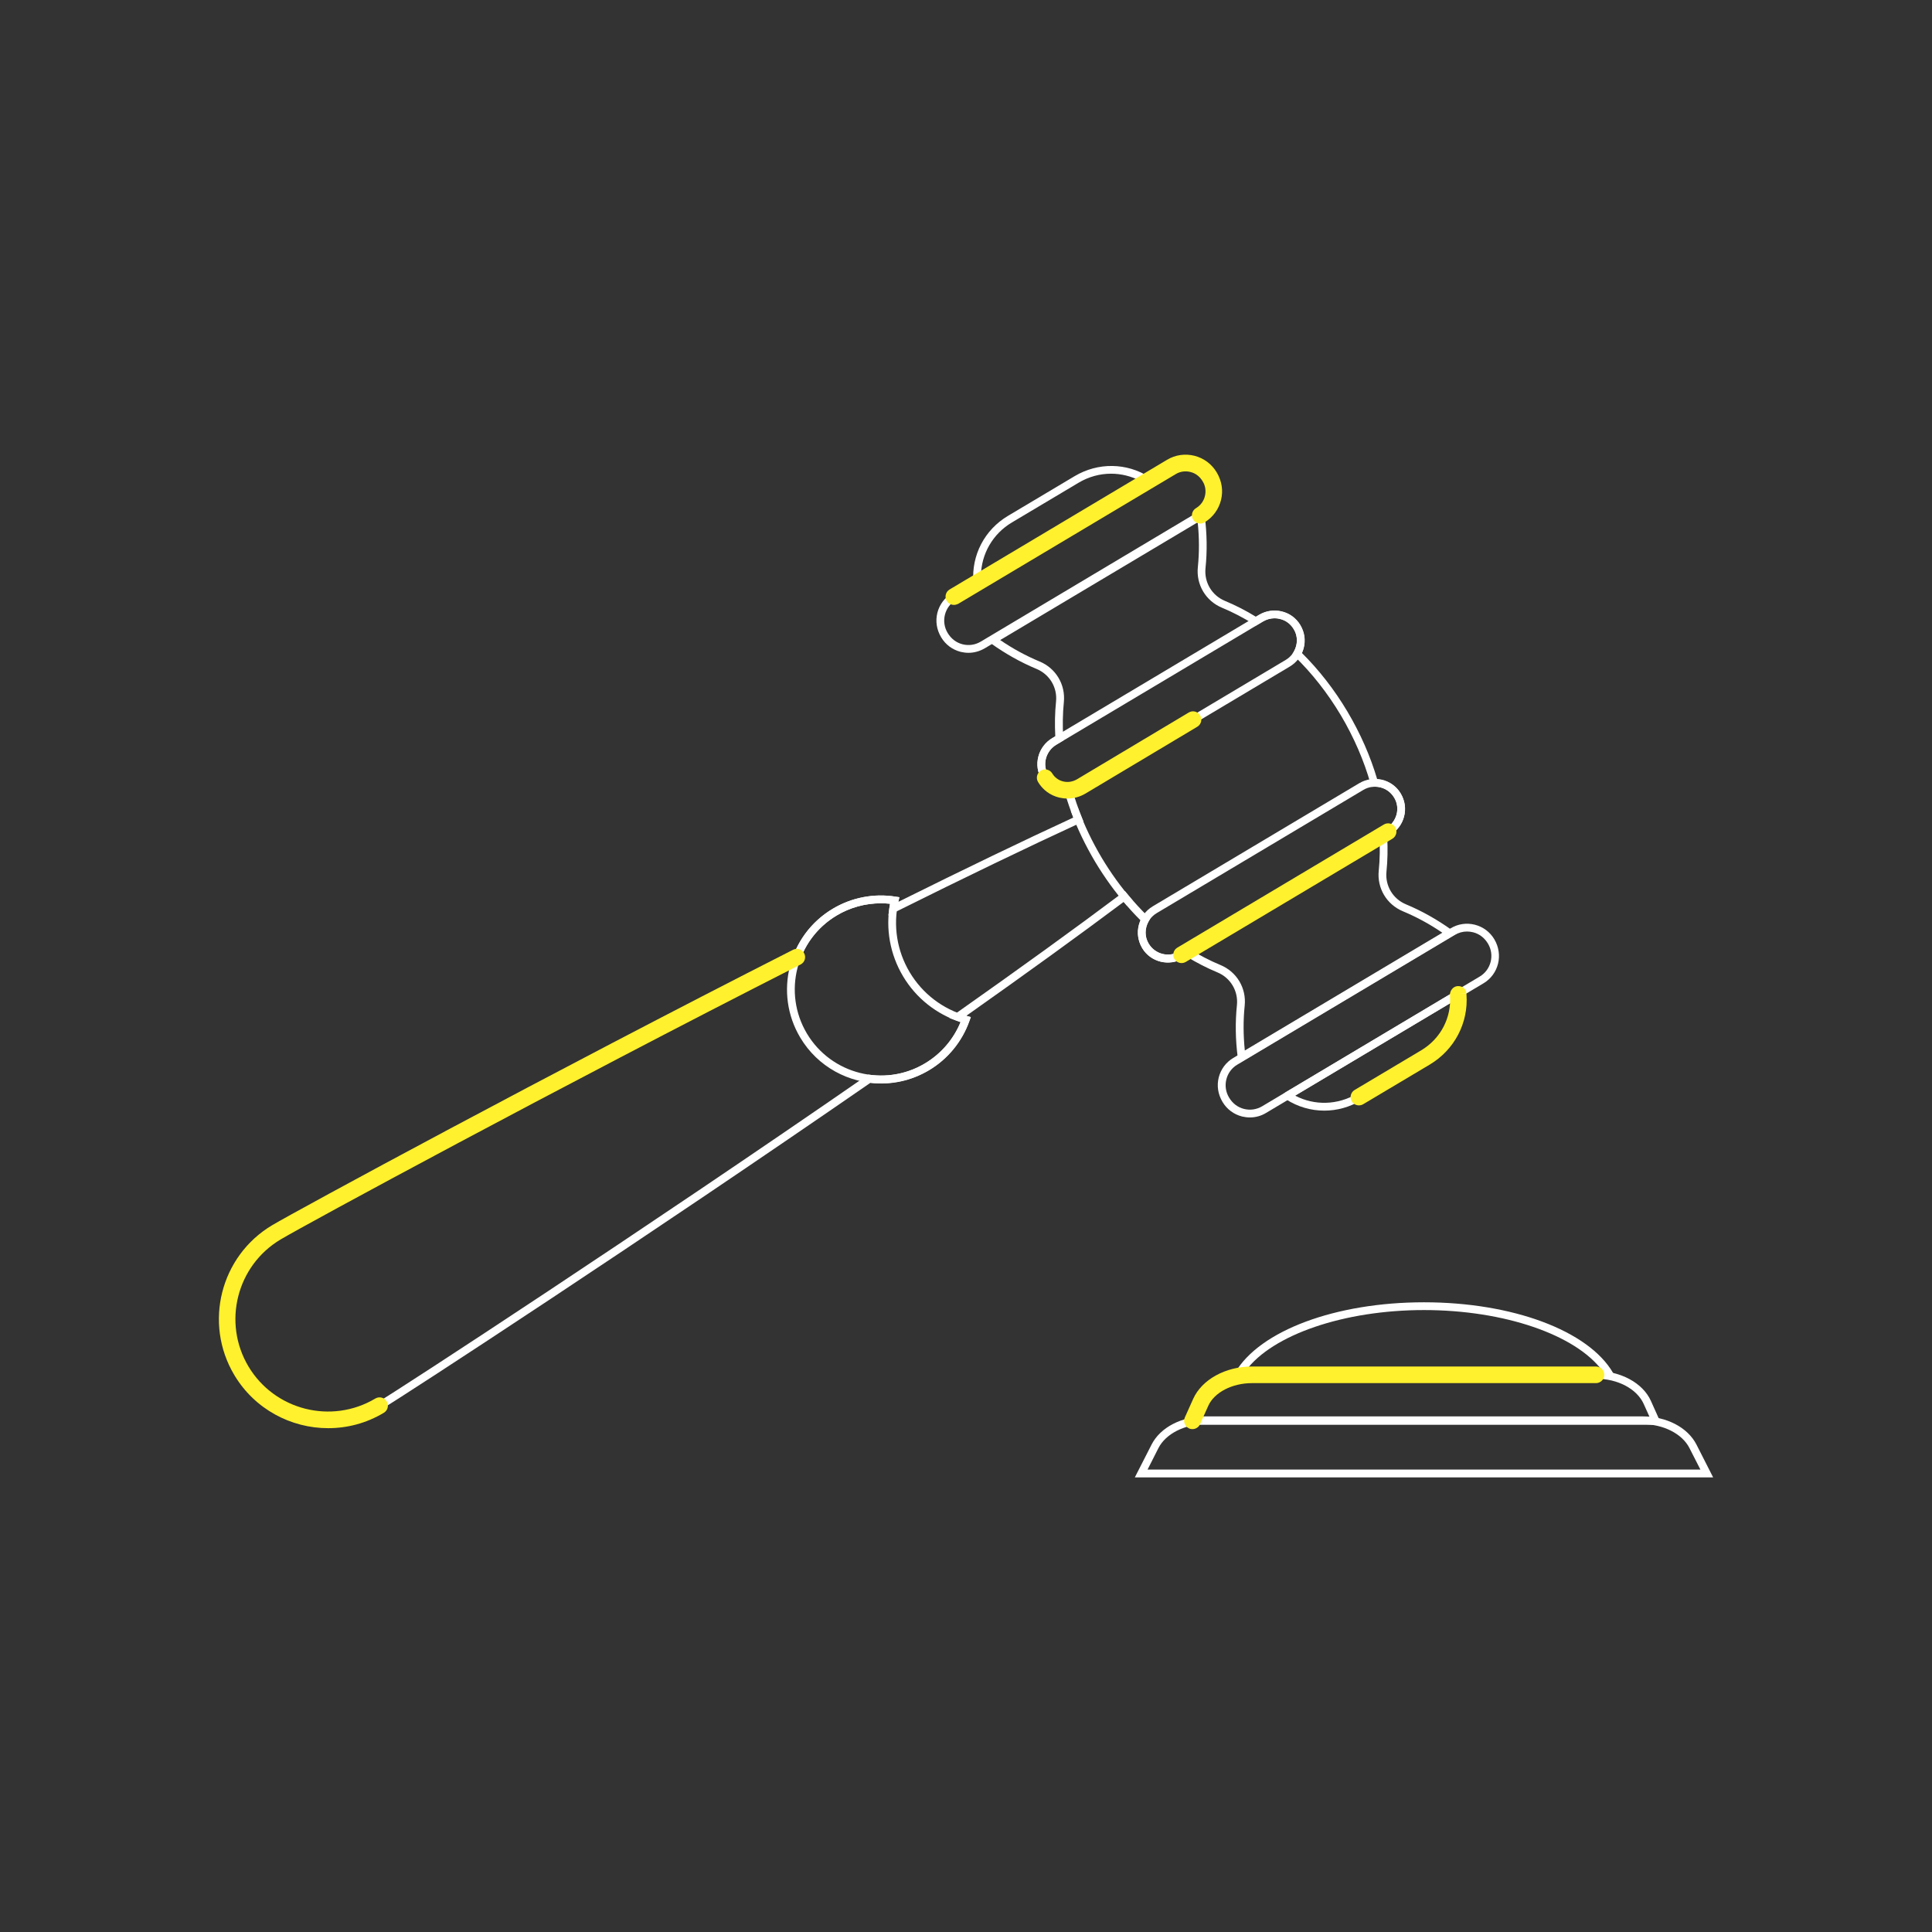 <?xml version="1.0" encoding="utf-8"?>
<!-- Generator: Adobe Illustrator 26.0.1, SVG Export Plug-In . SVG Version: 6.00 Build 0)  -->
<svg version="1.1" id="DESIGNED_BY_FREEPIK" xmlns="http://www.w3.org/2000/svg" xmlns:xlink="http://www.w3.org/1999/xlink"
	 x="0px" y="0px" viewBox="0 0 283.46 283.46" style="enable-background:new 0 0 283.46 283.46;" xml:space="preserve">
<rect x="0" y="0" width="283.46" height="283.46" fill="#333333" stroke="none"/>
<style type="text/css">
	.st0{fill:#FFFFFF;}
	.st1{fill:#FFF12D;}
	.st2{fill:none;stroke:#FFF12D;stroke-width:1.417;stroke-miterlimit:10;}
</style>
<g>
	<g>
		<g>
			<g>
				<path class="st0" d="M237.15,202.26H180.7l0.51-0.86c3.62-6.18,14.76-10.33,27.72-10.33c12.96,0,24.1,4.15,27.72,10.33
					L237.15,202.26z M182.77,201.11h52.32c-3.92-5.29-14.42-8.9-26.16-8.9S186.68,195.83,182.77,201.11z"/>
			</g>
			<g>
				<path class="st0" d="M243.79,209.04h-69.73l1.59-3.52c1.18-2.62,4.41-4.37,8.04-4.37h50.47c3.63,0,6.87,1.76,8.05,4.37
					L243.79,209.04z M175.83,207.89h66.19l-0.86-1.91c-1-2.21-3.81-3.7-7-3.7h-50.47c-3.19,0-6,1.49-7,3.7L175.83,207.89z"/>
			</g>
			<g>
				<path class="st0" d="M251.35,216.76H166.5l2.46-4.82c1.28-2.51,4.39-4.13,7.93-4.13h64.08c3.54,0,6.65,1.62,7.93,4.13
					L251.35,216.76z M168.37,215.61h81.11l-1.61-3.16c-1.07-2.1-3.84-3.5-6.91-3.5h-64.08c-3.07,0-5.84,1.41-6.91,3.5L168.37,215.61
					z"/>
			</g>
		</g>
		<g>
			<g>
				<path class="st0" d="M142.89,86.45l-0.08-1.05c-0.29-3.95,1.65-7.68,5.09-9.72l9.77-5.82c3.43-2.04,7.64-1.99,10.98,0.15
					l0.78,0.5l-0.69,0.54L142.89,86.45z M163.02,69.5c-1.65,0-3.29,0.44-4.78,1.33l-9.77,5.82c-2.82,1.68-4.51,4.63-4.55,7.85
					l23.39-13.94C165.96,69.86,164.49,69.5,163.02,69.5z"/>
			</g>
			<g>
				<path class="st0" d="M142.1,95.78c-0.38,0-0.77-0.05-1.15-0.14c-1.21-0.31-2.22-1.06-2.86-2.13c-0.68-1.14-0.86-2.39-0.56-3.6
					c0.31-1.21,1.06-2.22,2.13-2.86l31.91-19.03c1.07-0.64,2.32-0.82,3.53-0.52c1.21,0.31,2.22,1.06,2.86,2.13
					c1.36,2.28,0.63,5.14-1.57,6.46l-31.91,19.03C143.74,95.55,142.92,95.78,142.1,95.78z M173.95,68.5c-0.63,0-1.24,0.17-1.79,0.5
					l-31.91,19.03c-0.81,0.48-1.38,1.25-1.61,2.16c-0.23,0.91-0.09,1.86,0.39,2.66c0.52,0.88,1.29,1.45,2.2,1.68
					c0.91,0.23,1.85,0.09,2.66-0.39L175.8,75.1c0.81-0.48,1.38-1.25,1.61-2.16c0.23-0.91,0.09-1.85-0.39-2.66
					c-0.52-0.88-1.29-1.45-2.2-1.68C174.53,68.53,174.24,68.5,173.95,68.5z"/>
			</g>
			<g>
				<path class="st0" d="M194.3,162.95c-1.95,0-3.89-0.55-5.6-1.65l-0.78-0.5l0.69-0.54l25.84-15.41l0.07,0.92l-0.57,0.05l0.57-0.01
					c0.3,4.05-1.65,7.78-5.08,9.82l-9.77,5.82C198,162.45,196.15,162.95,194.3,162.95z M190.02,160.75c2.84,1.49,6.25,1.4,9.07-0.28
					l9.77-5.82c2.82-1.68,4.51-4.63,4.55-7.84L190.02,160.75z"/>
			</g>
			<g>
				<path class="st0" d="M48.15,208.9c-5.24,0-10.35-2.68-13.23-7.5c-4.34-7.28-1.95-16.73,5.33-21.07
					c3.6-2.14,40.49-22.15,76.21-40.3c1.13-2.83,3.11-5.14,5.72-6.7c2.75-1.64,6.01-2.28,9.17-1.78l0.6,0.09l-0.13,0.6
					c-0.01,0.03-0.01,0.05-0.02,0.08c9.7-4.82,18.33-8.98,25.68-12.37c-0.46-1.17-0.86-2.33-1.19-3.46
					c-1.43-0.1-2.72-0.88-3.44-2.09c-0.64-1.07-0.8-2.25-0.5-3.4c0.3-1.14,1.03-2.1,2.05-2.71l0.43-0.25
					c-0.09-1.76-0.06-3.47,0.11-5.11c0.21-2.07-0.94-3.99-2.87-4.79c-2.31-0.96-4.57-2.23-6.72-3.77l-0.71-0.51l32-19.08l0.11,0.87
					c0.34,2.62,0.38,5.22,0.12,7.71c-0.21,2.08,0.93,4,2.85,4.8c1.52,0.63,3.05,1.41,4.55,2.33l0.43-0.25
					c1.02-0.61,2.21-0.79,3.36-0.51c1.15,0.28,2.11,0.99,2.71,1.99c0.76,1.27,0.83,2.78,0.24,4.08c2.5,2.48,4.75,5.36,6.67,8.58
					c1.91,3.22,3.38,6.56,4.38,9.95c1.42,0.1,2.71,0.88,3.44,2.09c0.64,1.07,0.8,2.26,0.5,3.4c-0.3,1.14-1.03,2.1-2.05,2.71
					l-0.42,0.25c0.09,1.75,0.06,3.47-0.11,5.11c-0.21,2.06,0.94,3.99,2.86,4.79c2.31,0.96,4.57,2.23,6.72,3.77l0.71,0.51l-32,19.08
					l-0.11-0.87c-0.34-2.63-0.38-5.23-0.12-7.7c0.21-2.08-0.94-4-2.85-4.8c-1.52-0.63-3.05-1.41-4.55-2.33l-0.43,0.25
					c-2.11,1.26-4.83,0.59-6.07-1.48c-0.76-1.27-0.83-2.78-0.24-4.08c-0.84-0.83-1.67-1.74-2.48-2.7
					c-6.47,4.84-14.23,10.46-23.09,16.71c0.02,0.01,0.05,0.01,0.08,0.02l0.59,0.17l-0.21,0.58c-1.07,3.01-3.17,5.58-5.93,7.22
					c-2.61,1.56-5.58,2.19-8.61,1.85C94.71,181.67,59.58,204.6,56,206.74C53.53,208.2,50.83,208.9,48.15,208.9z M129.24,132.53
					c-2.27,0-4.51,0.61-6.47,1.78c-2.45,1.46-4.29,3.65-5.32,6.33l-0.08,0.21l-0.2,0.1c-35.76,18.17-72.74,38.22-76.34,40.37
					c-6.74,4.02-8.95,12.77-4.93,19.5c4.02,6.74,12.77,8.95,19.5,4.93c3.59-2.14,38.79-25.12,71.81-47.96l0.18-0.13l0.22,0.03
					c2.85,0.38,5.65-0.2,8.1-1.67c2.35-1.4,4.19-3.54,5.22-6.06c-0.21-0.07-0.42-0.14-0.62-0.22l-1.02-0.38l0.89-0.63
					c9.44-6.65,17.66-12.59,24.43-17.67l0.44-0.33l0.35,0.42c0.98,1.2,2.01,2.32,3.04,3.32l0.32,0.31l-0.22,0.39
					c-0.59,1.03-0.6,2.28-0.01,3.26c0.95,1.6,2.97,2.08,4.54,1.15l1.02-0.61l0.3,0.19c1.54,0.96,3.11,1.78,4.68,2.43
					c2.39,0.99,3.82,3.39,3.55,5.97c-0.22,2.12-0.21,4.33,0.02,6.57l28.98-17.28c-1.86-1.27-3.8-2.32-5.77-3.14l0,0
					c-2.4-1-3.83-3.39-3.56-5.97c0.17-1.69,0.2-3.46,0.09-5.27l-0.02-0.35l1.02-0.61c0.76-0.45,1.3-1.17,1.53-2.02
					c0.22-0.84,0.1-1.71-0.34-2.45c-0.63-1.05-1.69-1.65-2.91-1.61l-0.45,0.01l-0.12-0.43c-0.97-3.43-2.44-6.82-4.37-10.08
					c-1.95-3.26-4.24-6.17-6.79-8.64l-0.32-0.31l0.22-0.39c0.59-1.03,0.6-2.28,0.01-3.26c-0.48-0.81-1.19-1.33-2.04-1.53
					c-0.85-0.21-1.74-0.07-2.5,0.38l-1.02,0.61l-0.3-0.19c-1.54-0.96-3.11-1.78-4.68-2.43c-2.39-0.99-3.82-3.39-3.55-5.97
					c0.22-2.13,0.21-4.33-0.02-6.57l-28.98,17.28c1.86,1.27,3.8,2.32,5.77,3.14c2.4,0.99,3.83,3.39,3.57,5.97
					c-0.17,1.68-0.2,3.46-0.09,5.27l0.02,0.35l-1.02,0.61c-0.76,0.45-1.3,1.17-1.53,2.02c-0.22,0.84-0.1,1.71,0.34,2.45
					c0.63,1.06,1.71,1.64,2.91,1.61l0.45-0.01l0.12,0.43c0.39,1.39,0.88,2.82,1.47,4.26l0.21,0.51l-0.5,0.23
					c-7.7,3.55-16.83,7.95-27.16,13.09l-0.97,0.48l0.15-1.07c0.03-0.22,0.06-0.43,0.1-0.65
					C130.14,132.55,129.69,132.53,129.24,132.53z"/>
			</g>
			<g>
				<path class="st0" d="M183.38,163.95c-0.38,0-0.77-0.05-1.15-0.14c-1.21-0.31-2.22-1.06-2.86-2.13c-0.68-1.14-0.86-2.39-0.56-3.6
					c0.31-1.21,1.06-2.22,2.13-2.86l31.91-19.03c1.07-0.64,2.32-0.82,3.53-0.52c1.21,0.31,2.22,1.06,2.86,2.13
					c1.36,2.28,0.63,5.14-1.57,6.46l-31.92,19.03C185.03,163.73,184.21,163.95,183.38,163.95z M215.24,136.67
					c-0.63,0-1.24,0.17-1.79,0.5l-31.91,19.03c-0.81,0.48-1.38,1.25-1.61,2.16c-0.23,0.91-0.09,1.86,0.39,2.66
					c0.52,0.88,1.29,1.45,2.2,1.68c0.91,0.23,1.85,0.09,2.66-0.39l31.92-19.03c1.66-0.99,2.21-3.15,1.22-4.82
					c-0.52-0.88-1.29-1.45-2.2-1.68C215.82,136.71,215.53,136.67,215.24,136.67z"/>
			</g>
			<g>
				<g>
					<path class="st0" d="M129.27,158.95c-4.7,0-9.29-2.4-11.86-6.72c-3.89-6.53-1.75-15.01,4.78-18.9
						c2.75-1.64,6.01-2.28,9.17-1.78l0.6,0.09l-0.14,0.6c-0.81,3.58-0.22,7.27,1.65,10.41c1.87,3.13,4.84,5.41,8.37,6.4l0.59,0.17
						l-0.21,0.58c-1.07,3.01-3.17,5.58-5.93,7.22C134.09,158.32,131.67,158.95,129.27,158.95z M129.24,132.53
						c-2.27,0-4.51,0.61-6.47,1.78c-5.99,3.57-7.95,11.34-4.38,17.33c3.57,5.98,11.34,7.95,17.33,4.38c2.35-1.4,4.19-3.54,5.22-6.06
						c-3.55-1.15-6.54-3.52-8.45-6.73c-1.91-3.21-2.58-6.96-1.91-10.63C130.14,132.55,129.69,132.53,129.24,132.53z"/>
				</g>
			</g>
			<g>
				<path class="st0" d="M165.34,132.88c-1.7-1.95-3.27-4.12-4.67-6.45c-1.44-2.43-2.64-4.93-3.56-7.44l1.07-0.39
					c0.89,2.45,2.06,4.89,3.46,7.25c1.36,2.27,2.89,4.39,4.55,6.28L165.34,132.88z"/>
			</g>
			<g>
				<path class="st0" d="M156.62,116.51c-0.35,0-0.71-0.04-1.06-0.13c-1.15-0.28-2.11-0.99-2.71-1.99c-0.64-1.07-0.8-2.25-0.5-3.4
					c0.3-1.14,1.03-2.1,2.05-2.71l30.31-18.07c1.02-0.61,2.21-0.79,3.36-0.51c1.15,0.28,2.11,0.99,2.71,1.99
					c0.64,1.07,0.8,2.25,0.5,3.4c-0.3,1.14-1.03,2.1-2.05,2.71l-30.31,18.07C158.22,116.3,157.42,116.51,156.62,116.51z
					 M187.01,90.72c-0.6,0-1.19,0.16-1.72,0.48l-30.31,18.07c-0.76,0.45-1.3,1.17-1.53,2.02c-0.22,0.84-0.1,1.71,0.34,2.45
					c0.48,0.81,1.19,1.33,2.04,1.53c0.85,0.21,1.74,0.07,2.5-0.38l30.31-18.07c0.76-0.45,1.3-1.17,1.53-2.02
					c0.22-0.84,0.1-1.72-0.34-2.45c-0.48-0.81-1.19-1.33-2.04-1.53C187.54,90.75,187.28,90.72,187.01,90.72z"/>
			</g>
			<g>
				<path class="st0" d="M171.35,141.21c-1.5,0-2.95-0.75-3.77-2.12c-1.27-2.14-0.56-4.85,1.54-6.11l30.31-18.07
					c2.11-1.25,4.83-0.59,6.07,1.48c0.64,1.07,0.8,2.26,0.5,3.4c-0.3,1.14-1.03,2.1-2.05,2.71l-30.31,18.07
					C172.93,141,172.13,141.21,171.35,141.21z M200.02,115.9l-30.31,18.07c-1.57,0.94-2.1,2.94-1.19,4.47
					c0.95,1.6,2.97,2.08,4.54,1.15l30.31-18.07c0.76-0.45,1.3-1.17,1.53-2.02c0.22-0.84,0.1-1.71-0.34-2.45
					C203.61,115.45,201.59,114.96,200.02,115.9L200.02,115.9z"/>
			</g>
			<g>
				<path class="st1" d="M139.95,88.75c-0.41,0-0.82-0.21-1.05-0.59c-0.34-0.58-0.16-1.32,0.42-1.67l31.91-19.03
					c1.22-0.73,2.64-0.93,4.02-0.59c1.37,0.35,2.53,1.21,3.26,2.43c0.77,1.29,0.98,2.71,0.63,4.09c-0.35,1.37-1.21,2.53-2.42,3.26
					c-0.58,0.34-1.32,0.15-1.67-0.42c-0.34-0.58-0.16-1.32,0.42-1.67c0.66-0.39,1.13-1.02,1.31-1.76c0.19-0.74,0.08-1.52-0.32-2.17
					c-0.43-0.73-1.06-1.2-1.8-1.38c-0.74-0.19-1.52-0.08-2.17,0.32l-31.91,19.03C140.38,88.69,140.17,88.75,139.95,88.75z"/>
			</g>
			<g>
				<path class="st1" d="M199.38,162.18c-0.41,0-0.82-0.21-1.05-0.59c-0.34-0.58-0.16-1.32,0.42-1.67l9.77-5.82
					c2.84-1.7,4.46-4.78,4.22-8.06c-0.05-0.67,0.45-1.31,1.11-1.36c0.68-0.04,1.25,0.38,1.3,1.05l-1.21,0.1l1.21-0.07
					c0,0.01,0.01,0.11,0.01,0.13c0.31,4.18-1.76,8.14-5.4,10.31l-9.77,5.82C199.81,162.12,199.59,162.18,199.38,162.18z"/>
			</g>
			<g>
				<path class="st1" d="M48.15,209.54c-5.46,0-10.79-2.79-13.78-7.81c-4.52-7.59-2.03-17.44,5.55-21.96
					c3.61-2.15,40.65-22.24,76.44-40.42c0.6-0.31,1.33-0.06,1.63,0.53c0.31,0.6,0.07,1.33-0.53,1.63
					c-35.75,18.16-72.71,38.2-76.3,40.35c-6.43,3.83-8.54,12.19-4.71,18.62c3.84,6.43,12.19,8.54,18.62,4.71
					c0.57-0.34,1.32-0.16,1.67,0.42c0.34,0.58,0.16,1.32-0.42,1.67C53.76,208.82,50.94,209.54,48.15,209.54z"/>
			</g>
			<g>
				<path class="st1" d="M156.62,117.16c-0.4,0-0.81-0.05-1.21-0.14c-1.32-0.32-2.42-1.13-3.11-2.29c-0.34-0.58-0.16-1.32,0.42-1.67
					c0.57-0.34,1.32-0.16,1.67,0.42c0.35,0.59,0.92,1.01,1.6,1.17c0.68,0.17,1.4,0.05,2.02-0.31l16.4-9.8
					c0.58-0.35,1.32-0.16,1.67,0.42c0.35,0.58,0.16,1.32-0.42,1.67l-16.4,9.8C158.45,116.91,157.54,117.16,156.62,117.16z"/>
			</g>
			<g>
				<path class="st2" d="M190.29,91.99"/>
			</g>
			<g>
				<path class="st2" d="M205.01,116.69"/>
			</g>
			<g>
				<path class="st1" d="M173.36,141.3c-0.41,0-0.82-0.21-1.05-0.59c-0.34-0.58-0.16-1.32,0.42-1.67l30.31-18.07
					c0.57-0.34,1.32-0.16,1.67,0.42c0.34,0.58,0.16,1.32-0.42,1.67l-30.31,18.07C173.79,141.24,173.57,141.3,173.36,141.3z"/>
			</g>
		</g>
	</g>
	<g>
		<path class="st1" d="M174.95,209.68c-0.17,0-0.34-0.03-0.5-0.11c-0.61-0.28-0.88-1-0.61-1.61l1.22-2.72
			c1.28-2.84,4.75-4.75,8.63-4.75h50.47c0.67,0,1.22,0.55,1.22,1.22s-0.55,1.22-1.22,1.22h-50.47c-2.9,0-5.53,1.36-6.41,3.32
			l-1.22,2.72C175.86,209.42,175.41,209.68,174.95,209.68z"/>
	</g>
</g>
</svg>
